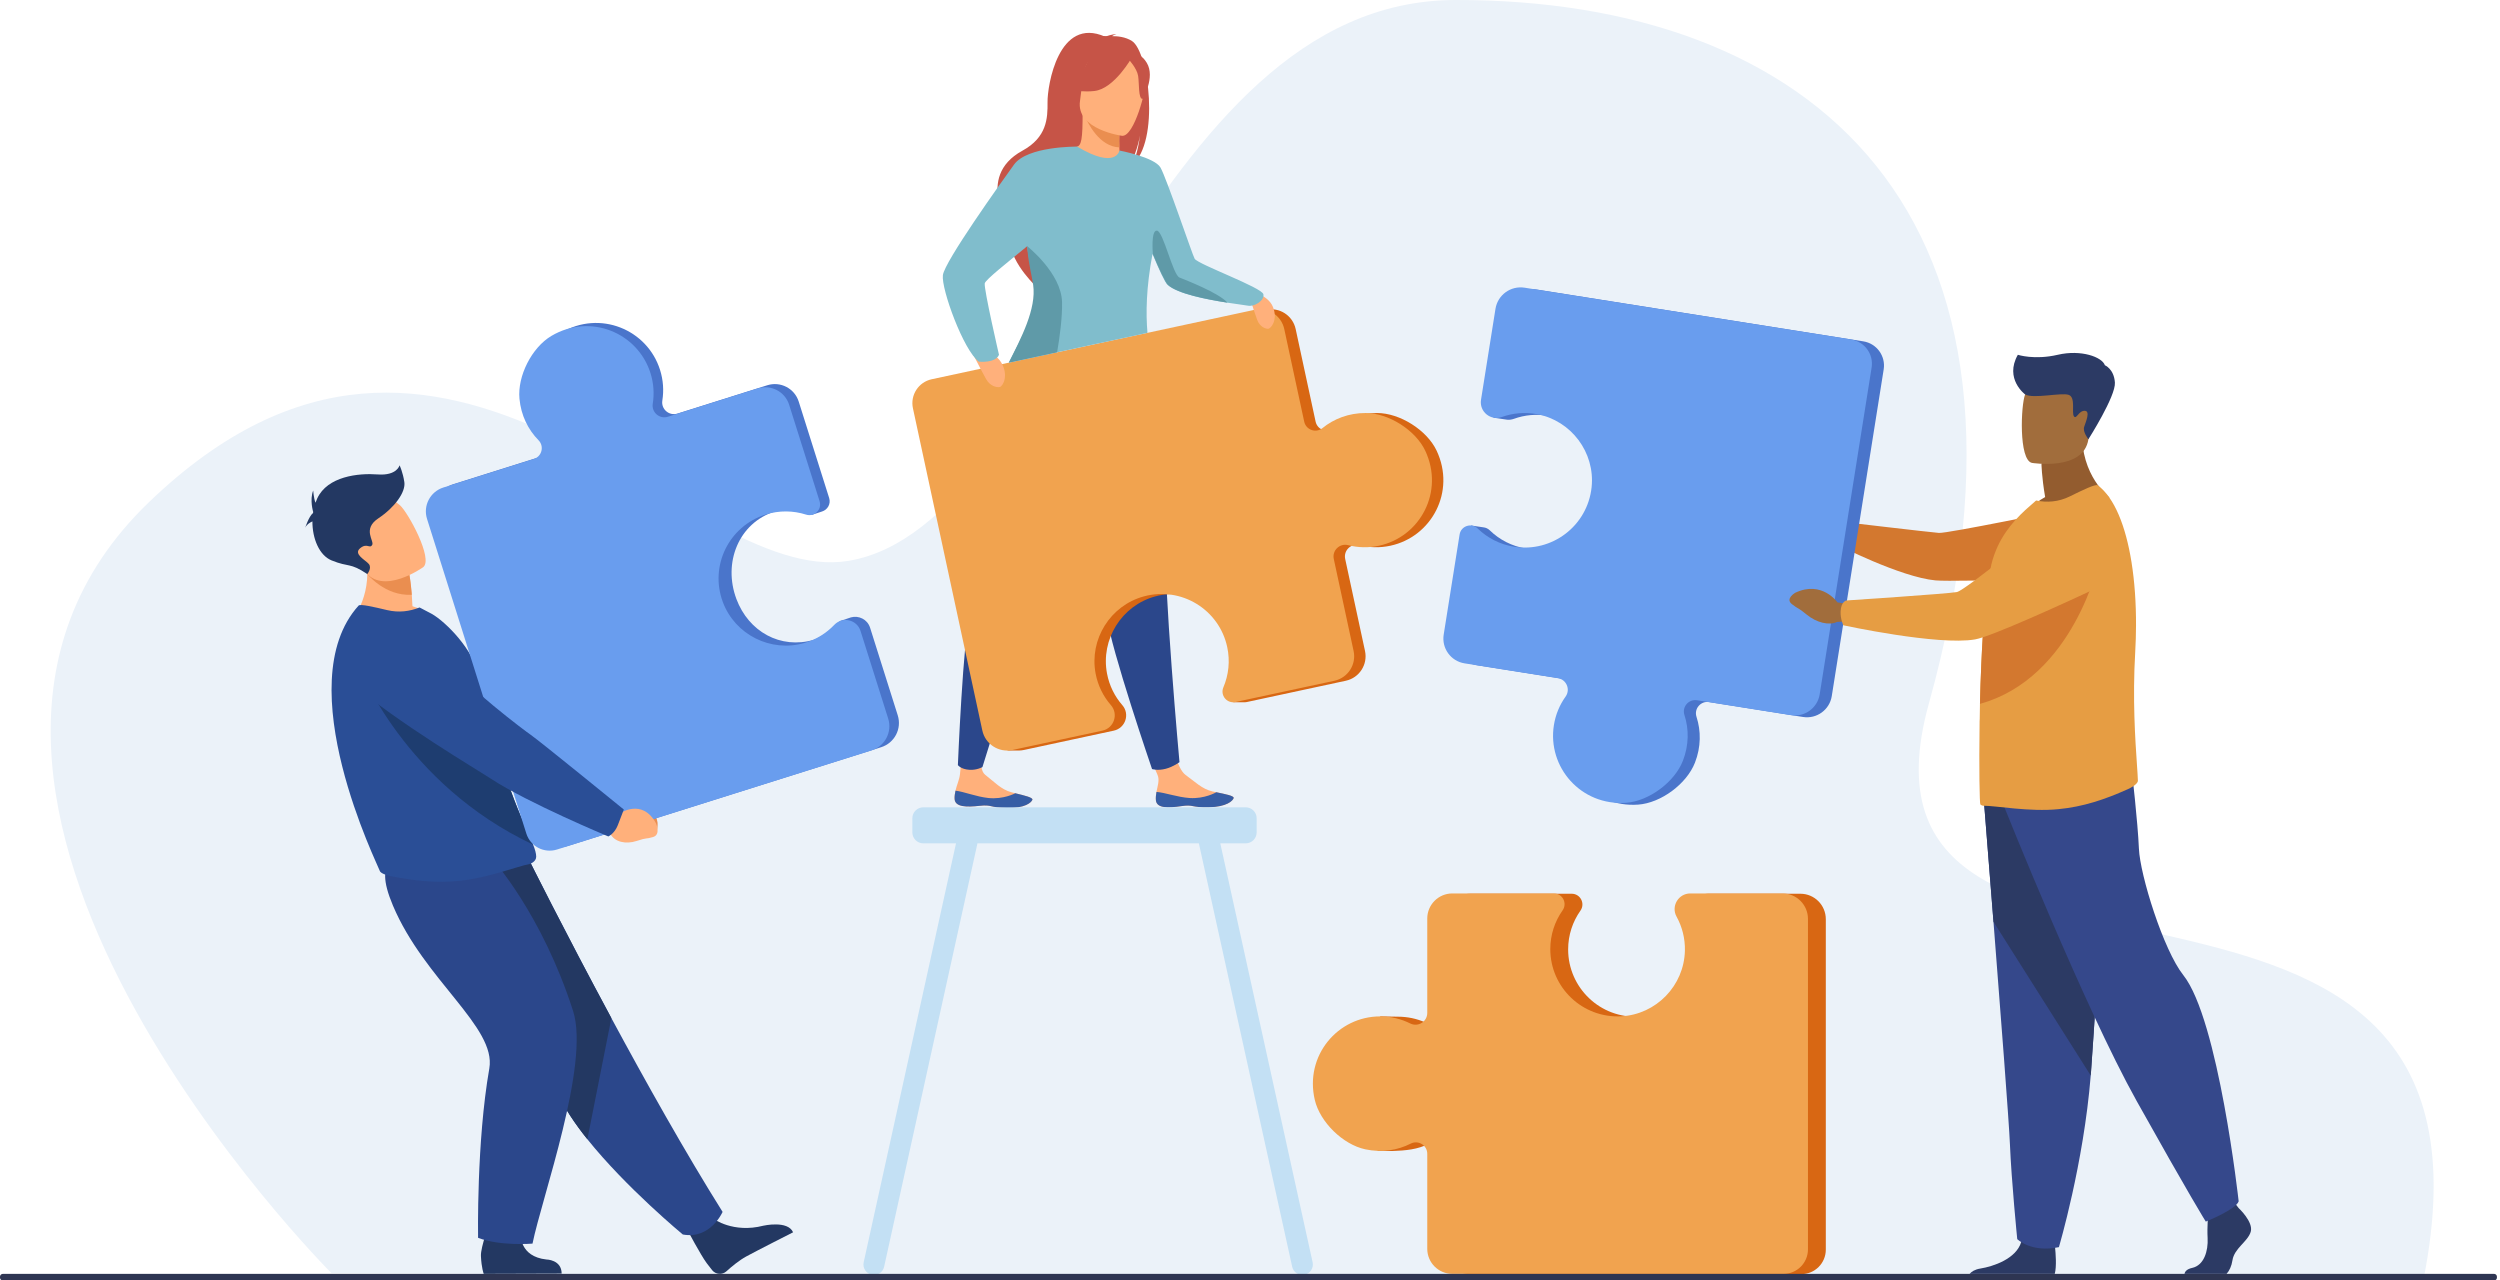 <svg width="615" height="315" viewBox="0 0 615 315" fill="none" xmlns="http://www.w3.org/2000/svg">
<path d="M81.557 313.212C81.557 313.212 -37.1 194.542 36.587 123.588C110.275 52.633 168.516 144.746 208.793 137.959C259.777 129.369 281.825 0.124 358.039 0C444.756 -0.138 508.406 51.086 474.502 173.079C449.496 263.056 621.38 189.374 596.135 314.962L81.557 313.212Z" fill="#EBF2F9"/>
<path d="M284.354 196.885C284.563 198.863 287.369 198.792 290.537 198.317C293.704 197.843 292.886 198.675 297.342 198.589C301.796 198.503 303.284 196.982 303.477 196.339C303.652 195.769 301.49 195.364 299.177 194.882C298.886 194.823 298.595 194.758 298.301 194.697C295.694 194.124 293.914 192.247 291.646 190.631C289.494 189.1 288.046 182.085 288.046 182.085L281.713 182.047C281.713 182.047 283.702 188.392 284.74 190.598C285.348 191.896 284.699 193.562 284.494 194.811C284.385 195.49 284.277 196.186 284.354 196.885Z" fill="#FFB07B"/>
<path d="M290.535 198.317C293.703 197.843 292.885 198.675 297.341 198.589C301.794 198.503 303.283 196.982 303.476 196.339C303.65 195.769 301.489 195.364 299.175 194.882L299.149 194.925C299.149 194.925 296.334 196.558 292.653 196.313C289.655 196.112 286.563 194.966 284.493 194.811C284.383 195.49 284.276 196.186 284.352 196.885C284.562 198.863 287.367 198.792 290.535 198.317Z" fill="#365DA4"/>
<path d="M234.832 196.57C234.97 198.555 237.773 198.591 240.958 198.236C244.142 197.881 243.293 198.682 247.749 198.763C252.203 198.846 253.746 197.38 253.966 196.746C254.159 196.181 252.017 195.697 249.722 195.128C249.433 195.059 249.145 194.982 248.856 194.908C246.27 194.239 244.562 192.296 242.356 190.596C240.266 188.985 241.986 182.304 241.986 182.304L237.179 180.036C237.179 180.036 236.519 186.922 236.161 190.405C236.015 191.831 235.304 193.264 235.054 194.506C234.918 195.18 234.784 195.869 234.832 196.57Z" fill="#FFB07B"/>
<path d="M240.958 198.236C244.142 197.881 243.293 198.682 247.749 198.763C252.203 198.846 253.746 197.38 253.966 196.746C254.159 196.181 252.017 195.697 249.722 195.128L249.696 195.171C249.696 195.171 246.819 196.696 243.15 196.31C240.161 195.998 237.115 194.737 235.054 194.506C234.918 195.18 234.784 195.869 234.832 196.57C234.97 198.555 237.773 198.591 240.958 198.236Z" fill="#365DA4"/>
<path d="M245.629 97.411C245.629 97.411 244.298 103.852 242.964 136.517C242.964 136.517 240.491 142.565 238.697 149.961C236.903 157.356 235.639 188.213 235.639 188.213C235.639 188.213 236.354 189.244 238.525 189.374C240.297 189.48 241.679 188.703 241.679 188.703C241.679 188.703 254.147 148.287 260.216 132.597C266.287 116.905 269.843 94.501 269.843 94.501L245.629 97.411Z" fill="#2B478B"/>
<path d="M260.625 100.169C260.625 100.169 261.608 106.672 271.674 137.778C271.674 137.778 271.45 144.307 272.33 151.866C273.21 159.424 283.401 189.183 283.401 189.183C283.401 189.183 284.754 189.653 286.784 189.117C288.67 188.62 290.152 187.485 290.152 187.485C290.152 187.485 286.244 144.951 286.502 128.131C286.76 111.31 282.332 89.061 282.332 89.061L260.625 100.169Z" fill="#2B478B"/>
<path d="M278.457 10.083C276.878 9.079 274.939 8.881 273.572 8.893C273.942 8.55 274.638 8.452 274.638 8.452C273.799 8.283 271.874 9.027 271.874 9.027C260.359 3.919 257.647 21.102 257.695 25.128C257.738 29.154 257.537 33.776 251.495 37.082C239.609 43.589 248.721 56.439 248.721 56.439C246.581 62.575 254.503 70.09 254.503 70.09C254.367 66.832 269.336 46.075 277.406 41.339C279.447 38.636 280.371 33.728 280.44 33.34C279.915 37.244 279.135 39.408 278.474 40.617C285.394 34.863 282.639 12.741 278.457 10.083Z" fill="#C65447"/>
<path d="M275.945 39.115C275.985 39.135 272.171 41.115 269.299 40.331C266.599 39.594 264.834 36.095 264.872 36.088C266.014 35.862 266.346 34.291 266.32 27.543L266.837 27.645L275.217 29.304L275.53 29.364C275.53 29.364 275.332 32.098 275.325 34.675C275.322 35.218 275.332 35.755 275.351 36.257C275.408 37.752 275.575 38.941 275.945 39.115Z" fill="#FFB07B"/>
<path d="M275.328 34.675C275.326 35.218 275.335 35.754 275.354 36.257C270.481 36.062 267.671 30.491 266.609 28.048L275.221 29.304L275.533 29.364C275.533 29.364 275.335 32.098 275.328 34.675Z" fill="#EA8E50"/>
<path d="M265.943 26.699C265.943 26.699 263.393 22.676 262.782 19.234C262.343 16.776 263.596 7.671 272.756 8.982C272.756 8.982 275.415 9.244 277.915 10.932C279.905 12.274 282.774 15.17 279.564 23.117L278.731 25.801L265.943 26.699Z" fill="#C65447"/>
<path d="M276.044 33.411C276.044 33.411 264.632 31.905 265.681 24.818C266.731 17.732 265.963 12.764 273.293 13.427C280.624 14.09 281.635 17.003 281.862 19.453C282.086 21.903 279.037 33.621 276.044 33.411Z" fill="#FFB07B"/>
<path d="M278.505 14.025C278.505 14.025 274.149 21.874 269.183 22.389C264.216 22.906 262.334 21.317 262.334 21.317C262.334 21.317 266.437 18.952 267.956 13.982C267.956 13.982 276.744 9.72 278.505 14.025Z" fill="#C65447"/>
<path d="M277.631 14.585C277.631 14.585 279.682 16.788 279.98 18.676C280.279 20.566 279.981 24.318 281.083 24.354C281.083 24.354 284.272 19.052 282.111 15.463C279.818 11.658 277.631 14.585 277.631 14.585Z" fill="#C65447"/>
<path d="M353.408 110.86C351.013 105.795 344.357 101.602 338.752 101.6C334.611 101.6 330.958 103.011 328.132 105.311C326.514 106.627 324.079 105.759 323.64 103.723L318.731 80.938C318.015 77.615 314.74 75.501 311.415 76.216L232.002 93.295C228.753 93.993 226.687 97.192 227.386 100.439L244.458 179.705C244.947 181.972 246.612 183.683 248.673 184.34L247.631 184.635H250.715L250.739 184.631C251.116 184.62 251.498 184.576 251.882 184.494L253.609 184.122L273.992 179.739C276.852 179.124 278.012 175.666 276.091 173.462C274.233 171.333 272.897 168.696 272.33 165.708C270.724 157.289 275.934 148.95 284.211 146.709C293.419 144.216 302.717 149.96 304.7 159.159C305.444 162.62 305.046 166.06 303.755 169.087C303.254 170.263 303.667 171.484 304.528 172.18L303.34 172.76L306.095 172.758V172.758C306.3 172.763 306.513 172.745 306.73 172.698L331.066 167.465C334.393 166.749 336.509 163.475 335.794 160.151L330.916 137.507C330.465 135.411 332.378 133.575 334.455 134.108C336.858 134.725 339.436 134.808 342.024 134.251C352.208 132.061 358.162 120.924 353.408 110.86Z" fill="#D86713"/>
<path d="M335.945 101.6C331.804 101.6 328.152 103.011 325.325 105.311C323.71 106.627 321.273 105.759 320.834 103.723L315.927 80.938C315.211 77.616 311.936 75.501 308.611 76.216L229.198 93.295C225.949 93.993 223.881 97.192 224.582 100.439L241.654 179.705C242.38 183.075 245.702 185.22 249.075 184.494L271.186 179.739C274.046 179.124 275.208 175.666 273.285 173.462C271.429 171.333 270.093 168.696 269.523 165.708C267.92 157.29 273.128 148.95 281.407 146.709C290.615 144.216 299.913 149.96 301.893 159.159C302.64 162.62 302.239 166.06 300.949 169.087C300.111 171.054 301.834 173.148 303.926 172.698L328.262 167.465C331.587 166.749 333.703 163.475 332.987 160.151L328.112 137.507C327.658 135.411 329.571 133.575 331.649 134.108C334.051 134.725 336.63 134.808 339.22 134.251C349.404 132.061 355.355 120.924 350.601 110.86C348.206 105.795 341.553 101.602 335.945 101.6Z" fill="#F1A34F"/>
<path d="M306.889 71.466C306.889 71.466 311.843 72.276 313.141 75.494C314.439 78.714 312.626 80.893 311.929 80.886C311.233 80.879 309.894 80.364 309.269 78.693C308.642 77.024 306.889 71.466 306.889 71.466Z" fill="#FFB07B"/>
<path d="M238.699 85.827C238.699 85.827 244.26 85.82 246.261 89.104C248.26 92.389 246.674 95.099 245.91 95.216C245.147 95.333 243.592 95.011 242.607 93.299C241.621 91.588 238.699 85.827 238.699 85.827Z" fill="#FFB07B"/>
<path d="M307.03 75.201C306.539 75.096 304.382 74.843 301.641 74.412C296.591 73.62 289.554 72.226 287.193 70.05C286.554 69.459 285.063 66.207 283.515 62.479C281.95 70.731 281.861 77.062 282.277 81.882L248.155 89.219C251.08 83.31 255.61 75.98 254.761 70.05C254.446 67.852 253.239 64.834 252.788 61.445C252.752 61.154 252.719 60.861 252.693 60.565C247.907 64.503 242.38 68.846 242.247 69.714C242.027 71.17 245.753 87.288 245.753 87.288C244.828 89.417 240.808 88.969 240.808 88.969C237.044 86.282 231.505 71.056 231.949 67.683C232.393 64.31 246.123 45.086 249.446 40.493C252.728 35.952 264.713 36.066 265.001 36.069H265.004C265.006 36.069 265.006 36.069 265.008 36.069C274.538 41.787 275.397 37.034 275.397 37.034C275.397 37.034 283.996 38.667 285.473 41.206C286.952 43.744 293.433 62.992 293.891 63.669C294.85 65.087 310.515 70.758 310.797 72.4C311.08 74.042 308.435 75.499 307.03 75.201Z" fill="#80BDCC"/>
<path d="M260.05 86.673L248.154 89.219C251.117 83.324 255.01 75.985 254.158 70.09C253.841 67.89 253.126 65.287 252.782 61.881C252.749 61.554 252.691 60.565 252.691 60.565C252.691 60.565 261.117 67.192 261.265 74.362C261.343 78.082 260.692 82.947 260.05 86.673Z" fill="#5F9AA8"/>
<path d="M301.957 74.455C296.848 73.663 289.722 72.269 287.332 70.093C286.686 69.499 285.176 66.245 283.609 62.513C283.609 62.513 283.06 56.513 284.629 56.737C286.199 56.961 288.508 67.602 290.156 68.274C291.631 68.877 299.784 72.004 301.957 74.455Z" fill="#5F9AA8"/>
<path d="M553.677 303.025C552.957 305.451 549.632 307.067 549.183 310.033C548.964 311.48 548.424 312.602 547.737 313.375H537.385C537.49 312.805 537.943 312.192 539.288 311.899C542.165 311.27 543.248 307.787 543.072 304.553C542.995 303.199 543.031 301.652 543.098 300.315C543.188 298.463 543.341 297.009 543.341 297.009L549.453 295.571L550.094 296.396L550.71 297.19C550.71 297.19 554.395 300.601 553.677 303.025Z" fill="#2C3A64"/>
<path d="M505.47 313.375H484.523C484.998 312.819 485.802 312.283 487.164 312.061C490.387 311.539 495.969 309.67 497.214 305.551C497.254 305.42 497.29 305.285 497.321 305.146C498.309 300.746 505.501 306.495 505.501 306.495C505.501 306.495 505.522 306.672 505.556 306.97C505.682 308.209 505.961 311.57 505.47 313.375Z" fill="#2C3A64"/>
<path d="M488.02 196.776C488.02 196.776 489.11 210.391 490.395 226.757C492.139 248.989 494.236 276.298 494.443 281.47C494.804 290.454 496.242 304.823 496.242 304.823C496.242 304.823 499.656 308.236 506.49 306.799C506.49 306.799 512.577 286.285 514.319 264.582C514.345 264.225 514.371 263.867 514.4 263.51C516.017 241.414 518.531 194.89 518.531 194.89L488.02 196.776Z" fill="#35488B"/>
<path d="M488.02 196.775C488.02 196.775 489.11 210.39 490.395 226.756L514.319 264.582C514.345 264.224 514.371 263.867 514.4 263.509C516.017 241.413 518.531 194.89 518.531 194.89L488.02 196.775Z" fill="#2C3A64"/>
<path d="M493.006 198.391C493.006 198.391 512.69 247.701 525.634 270.872C538.577 294.045 542.623 300.512 542.623 300.512C542.623 300.512 550.039 297.547 550.712 295.526C550.712 295.526 545.762 250.79 537.096 239.885C532.196 233.723 526.442 215.231 526.173 208.764C525.903 202.298 524.422 189.499 524.422 189.499L493.006 198.391Z" fill="#35488B"/>
<path d="M503.104 122.279C502.229 117.115 502.2 114.054 502.2 114.054L512.188 106.012C511.818 117.069 518.91 122.388 518.91 122.388C518.91 122.388 505.599 128.935 497.906 126.51C497.906 126.51 499.8 124.091 503.104 122.279Z" fill="#935C2F"/>
<path d="M499.847 113.87C499.847 113.87 512.554 115.98 513.747 108.054C514.94 100.126 517.382 95.061 509.32 93.379C501.259 91.698 499.224 94.484 498.182 97.032C497.14 99.583 496.574 113.12 499.847 113.87Z" fill="#A16D3C"/>
<path d="M455.225 130.212L452.52 128.538C452.52 128.538 449.147 123.563 443.386 126.654C443.386 126.654 441.106 128.108 442.635 129.325C444.169 130.542 443.756 129.855 445.877 131.618C448 133.381 450.743 134.011 452.515 133.039L454.786 132.825L455.225 130.212Z" fill="#A16D3C"/>
<path d="M452.01 130.733C452.707 128.555 453.038 128.363 453.038 128.363C453.038 128.363 474.913 130.946 476.976 131.098C479.037 131.251 507.679 125.354 507.679 125.354L521.202 141.764C521.202 141.764 481.329 143.266 476.113 142.777C467.489 141.97 451.85 133.948 451.85 133.948C451.85 133.948 451.462 132.444 452.01 130.733Z" fill="#D3782F"/>
<path d="M525.922 192.019C525.96 192.866 524.214 193.795 523.455 194.136C517.744 196.694 512.427 198.472 506.419 199.049C499.291 199.78 490.868 198.179 487.979 198.217C487.669 198.217 487.402 198.102 487.171 197.909C486.977 197.754 486.822 189.055 486.977 178.086C486.977 177.663 486.977 177.199 487.016 176.776V176.623C487.027 175.481 487.044 174.32 487.07 173.148C487.142 169.942 487.261 166.651 487.402 163.381C487.609 158.559 487.896 153.821 488.294 149.623C488.709 145.238 489.234 141.441 489.904 138.748C491.445 132.551 494.99 128.469 498.225 125.467L500.882 123.121C503.539 123.659 506.354 123.504 509.164 122.12C512.208 120.618 515.521 119.002 516.058 119.386C520.166 122.454 522.93 129.417 524.347 138.266C525.111 143.029 525.483 148.337 525.461 153.879C525.454 156.005 525.387 158.163 525.266 160.34C524.579 172.028 525.282 182.161 525.686 188.051C525.802 189.745 525.895 191.091 525.922 192.019Z" fill="#E69D43"/>
<path d="M458.375 83.973L378.025 71.22C374.607 70.679 371.398 73.006 370.854 76.419L367.298 98.799C367.133 99.836 367.398 102.748 367.398 102.748L370.294 103.18C370.458 103.216 370.625 103.239 370.795 103.254C371.32 103.297 371.866 103.23 372.412 103.034C375.077 102.069 378.027 101.776 381.028 102.327C389.487 103.876 395.405 111.763 394.503 120.309C393.502 129.814 384.761 136.422 375.437 134.942C371.928 134.385 368.853 132.766 366.489 130.464C366.031 130.018 365.478 129.782 364.922 129.725L361.89 129.27L358.116 156.569C357.582 159.936 359.879 163.098 363.25 163.633L386.202 167.276C388.328 167.613 389.353 170.065 388.101 171.813C386.655 173.834 385.644 176.213 385.227 178.834C383.588 189.141 391.853 198.734 402.991 197.936C408.599 197.535 414.932 192.836 416.965 187.598C418.465 183.729 418.465 179.806 417.337 176.332C416.69 174.346 418.386 172.383 420.45 172.711L443.545 176.376C446.913 176.911 450.079 174.616 450.613 171.25L463.387 90.871C463.91 87.584 461.667 84.495 458.375 83.973Z" fill="#4A75CB"/>
<path d="M516.356 138.029C516.356 138.029 510.197 166.751 487.072 173.149C487.144 169.943 487.263 166.652 487.404 163.381C487.611 158.56 487.898 153.821 488.296 149.623C488.709 149.41 489.095 149.245 489.451 149.128C497.296 146.542 516.356 138.029 516.356 138.029Z" fill="#D3782F"/>
<path d="M413.993 187.149C415.494 183.281 415.496 179.358 414.368 175.884C413.721 173.898 415.415 171.935 417.481 172.262L440.577 175.928C443.945 176.462 447.108 174.167 447.642 170.802L460.418 90.423C460.941 87.136 458.696 84.046 455.407 83.524L375.054 70.772C371.638 70.231 368.43 72.557 367.886 75.971L364.329 98.35C363.869 101.247 366.683 103.583 369.443 102.586C372.105 101.621 375.059 101.33 378.059 101.878C386.518 103.428 392.434 111.315 391.535 119.86C390.533 129.366 381.793 135.974 372.466 134.494C368.959 133.937 365.884 132.318 363.518 130.016C361.982 128.52 359.398 129.371 359.062 131.489L355.147 156.121C354.613 159.487 356.91 162.65 360.279 163.185L383.233 166.828C385.356 167.165 386.385 169.617 385.132 171.365C383.684 173.386 382.673 175.764 382.258 178.386C380.619 188.693 388.884 198.286 400.022 197.488C405.63 197.087 411.963 192.387 413.993 187.149Z" fill="#699DEE"/>
<path d="M455.313 148.729L452.01 148.183C452.01 148.183 448.243 142.737 441.678 145.793C441.678 145.793 439.076 147.247 440.798 148.609C442.518 149.972 442.06 149.221 444.445 151.19C446.828 153.159 449.934 153.945 451.95 152.983L454.526 152.849L455.313 148.729Z" fill="#A16D3C"/>
<path d="M452.792 150.407C452.899 147.978 454.194 147.719 454.194 147.719C454.194 147.719 479.22 146.065 481.378 145.647C483.537 145.228 503.47 128.726 503.47 128.726C503.47 128.726 511.177 121.803 516.578 124.139C521.272 126.169 522.742 130.174 522.978 133.857C523.259 138.246 520.781 142.349 516.792 144.21C507.842 148.388 489.94 156.589 485.863 157.296C476.789 158.871 453.464 153.824 453.464 153.824C453.464 153.824 452.708 152.315 452.792 150.407Z" fill="#E69D43"/>
<path d="M498.183 97.032C498.183 97.032 493.025 93.211 496.389 87.276C496.389 87.276 500.444 88.618 506.207 87.276C511.97 85.932 517.128 87.836 517.8 89.85C517.8 89.85 520.043 90.749 520.267 94.108C520.491 97.469 513.748 108.054 513.748 108.054C513.748 108.054 512.307 106.262 512.698 105.029C513.092 103.797 514.325 101.054 512.81 101.054C511.298 101.054 510.794 103.294 510.177 102.398C509.561 101.502 510.682 97.75 508.889 97.132C507.095 96.517 500.201 98.167 498.183 97.032Z" fill="#2C3A64"/>
<path d="M322.905 310.514L300.191 207.463H306.443C307.927 207.463 309.138 206.253 309.138 204.77V201.29C309.138 199.81 307.927 198.599 306.443 198.599H227.13C225.649 198.599 224.437 199.81 224.437 201.29V204.77C224.437 206.253 225.649 207.463 227.13 207.463H235.181L212.467 310.514C212.161 311.899 213.042 313.284 214.423 313.589C215.806 313.897 217.188 313.012 217.493 311.628L240.453 207.463H294.919L317.879 311.628C318.184 313.012 319.565 313.897 320.946 313.589C322.33 313.284 323.21 311.899 322.905 310.514Z" fill="#C3E0F4"/>
<path d="M442.888 219.858H420.209C417.275 219.858 415.408 223.002 416.827 225.567C418.196 228.046 413.375 249.52 403.218 250.08C393.667 250.607 385.764 242.991 385.764 233.557C385.764 230.008 386.883 226.718 388.786 224.025C390.024 222.273 388.777 219.858 386.632 219.858H361.671C358.26 219.858 355.495 222.621 355.495 226.029C355.495 226.029 353.232 252.8 351.309 251.839C349.327 250.85 347.118 250.247 344.78 250.128L344.782 250.125H344.759C344.479 250.111 344.2 250.104 343.917 250.104C343.635 250.104 339.525 250.032 339.525 250.032L338.902 283.115L342.471 283.153C345.863 283.05 348.809 282.733 351.428 281.401C353.289 280.452 355.495 281.816 355.495 283.904V307.273C355.495 310.679 358.26 313.441 361.669 313.441H443.117C446.449 313.441 449.149 310.743 449.149 307.413V226.115C449.149 222.659 446.346 219.858 442.888 219.858Z" fill="#D86713"/>
<path d="M335.843 282.728C339.903 283.603 343.779 282.988 347.035 281.329C348.898 280.38 351.105 281.746 351.105 283.834V307.201C351.105 310.609 353.869 313.372 357.278 313.372H438.726C442.058 313.372 444.759 310.674 444.759 307.344V226.046C444.759 222.59 441.956 219.786 438.497 219.786H415.819C412.885 219.786 411.017 222.93 412.436 225.498C413.805 227.977 414.559 230.844 414.485 233.89C414.28 242.481 407.415 249.558 398.827 250.011C389.276 250.511 381.373 242.922 381.373 233.487C381.373 229.938 382.492 226.649 384.395 223.955C385.634 222.203 384.386 219.786 382.241 219.786H357.28C353.869 219.786 351.105 222.551 351.105 225.96V249.184C351.105 251.334 348.841 252.73 346.918 251.77C344.693 250.659 342.183 250.032 339.526 250.032C329.082 250.032 320.898 259.695 323.434 270.562C324.71 276.033 330.347 281.546 335.843 282.728Z" fill="#F1A34F"/>
<path d="M152.32 195.628L154.486 197.385C154.486 197.385 160.411 195.261 161.748 202.298C161.748 202.298 162.104 205.296 160.203 205.301C158.303 205.308 159.087 204.975 156.395 205.053C153.704 205.132 151.473 203.714 151.079 201.53L149.791 199.681L152.32 195.628Z" fill="#EA8E50"/>
<path d="M152.076 199.399C153.804 197.597 153.665 196.265 153.665 196.265C153.665 196.265 133.655 179.894 131.626 178.56C130.243 177.652 115.507 164.597 108.618 156.639C105.202 152.691 100.969 154.223 96.127 155.612L92.139 156.755C87.324 158.135 86.072 164.865 90.023 168.135C101.15 177.344 119.66 187.703 123.123 189.88C131.721 195.285 148.55 201.707 148.55 201.707C148.55 201.707 150.592 200.949 152.076 199.399Z" fill="#1E3D70"/>
<path d="M175.491 299.805C175.491 299.805 180.347 303.44 187.787 301.521C187.787 301.521 193.787 300.153 195.102 303.144C195.102 303.144 185.902 307.814 183.573 309.091C181.819 310.054 179.988 311.572 178.693 312.748C177.669 313.677 176.073 313.551 175.199 312.478C174.795 311.982 174.331 311.389 173.824 310.702C172.405 308.781 169.1 302.577 169.1 302.577L175.491 299.805Z" fill="#233862"/>
<path d="M177.758 298.127C177.758 298.127 174.801 304.939 167.976 303.688C167.976 303.688 154.048 292.194 144.494 280.254C141.391 276.376 138.749 272.451 137.197 268.858C130.862 254.202 113.762 232.341 102.891 221.262L130.091 211.43C130.091 211.43 138.804 228.942 150.396 250.454C158.75 265.953 168.597 283.53 177.758 298.127Z" fill="#2B478B"/>
<path d="M150.396 250.454L144.494 280.254C141.391 276.376 138.749 272.45 137.197 268.858C130.862 254.201 113.762 232.341 102.891 221.262L130.091 211.43C130.091 211.43 138.804 228.942 150.396 250.454Z" fill="#233862"/>
<path d="M128.09 303.671C128.09 303.671 127.793 309.105 134.389 309.832C134.389 309.832 138.157 309.851 138.168 313.31L119 313.372C119 313.372 118.443 311.975 118.308 308.986C118.204 306.691 120.535 300.689 120.535 300.689L128.09 303.671Z" fill="#233862"/>
<path d="M121.17 211.43C121.17 211.43 133.287 224.735 140.979 248.705C145.164 261.746 133.308 294.537 130.997 305.929C130.997 305.929 123.044 306.603 117.606 304.503C117.606 304.503 117.193 280.972 120.373 262.835C122.153 252.686 104.418 241.127 96.669 222.788C91.397 210.312 97.811 210.524 105.692 210.224L121.17 211.43Z" fill="#2B478B"/>
<path d="M107.184 152.071C100.442 155.875 86.641 152.367 86.641 152.367C86.641 152.367 92.246 145.964 89.699 135.651L94.992 138.337L100.678 141.223C100.678 141.223 101.046 143.044 101.301 146.315C101.367 147.158 101.425 148.099 101.465 149.127C104.927 150.176 107.184 152.071 107.184 152.071Z" fill="#FFB07B"/>
<path d="M131.905 210.743C131.905 211.925 130.54 212.492 130.25 212.55C127.531 213.048 119.938 215.999 113.099 216.676C107.34 217.279 101.992 216.704 96.118 215.527C95.34 215.369 93.514 214.878 93.384 214.135C93.222 213.32 70.726 168.308 88.215 148.972C88.625 148.519 92.077 149.336 95.234 150.084C98.15 150.775 100.824 150.39 103.212 149.433L106.173 150.99C109.808 153.014 116.688 160.206 117.493 165.85C117.901 168.72 119.544 170.845 120.019 173.37C120.196 174.304 120.376 175.216 120.56 176.105C120.918 177.849 121.287 179.508 121.667 181.086C122.695 185.354 123.781 189.029 124.848 192.204C125.982 195.573 127.095 198.377 128.089 200.722C129.378 203.764 130.468 206.038 131.149 207.778C131.63 209.003 131.905 209.963 131.905 210.743Z" fill="#2A4E96"/>
<path d="M131.147 207.778C99.391 192.826 88.393 164.119 88.393 164.119C88.393 164.119 114.194 173.629 120.558 176.105C120.916 177.849 121.286 179.508 121.665 181.086C122.694 185.355 123.78 189.029 124.846 192.204C125.98 195.574 127.093 198.377 128.087 200.722C129.376 203.764 130.466 206.038 131.147 207.778Z" fill="#1E3D70"/>
<path d="M220.849 175.981L214.045 154.428C213.385 152.335 211.219 151.344 209.325 151.876L209.32 151.878C209.22 151.906 209.119 151.941 209.022 151.978L206.636 152.774C206.636 152.774 202.901 156.616 200.222 157.391C191.983 159.773 184.163 155.386 181.157 147.359C177.813 138.432 181.692 128.628 190.673 125.798C193.745 124.83 199.792 126.634 199.792 126.634L202.221 125.828C203.54 125.427 204.444 124.006 203.974 122.514L196.486 98.792C195.463 95.548 192.004 93.748 188.758 94.771L166.651 101.738C164.605 102.381 162.597 100.651 162.935 98.534C163.325 96.086 163.167 93.514 162.37 90.99C159.237 81.062 147.585 76.181 138.002 81.851C133.177 84.704 129.621 91.717 130.143 97.295C130.528 101.416 132.276 104.918 134.832 107.513C136.293 108.998 135.656 111.506 133.669 112.13L111.425 119.141C108.181 120.163 106.381 123.62 107.404 126.861L131.836 204.274C132.835 207.439 136.214 209.196 139.383 208.197L216.77 183.812C220.059 182.775 221.886 179.269 220.849 175.981Z" fill="#4A75CB"/>
<path d="M127.787 98.079C128.173 102.2 129.921 105.702 132.477 108.298C133.938 109.783 133.301 112.288 131.313 112.915L109.069 119.925C105.826 120.947 104.026 124.403 105.048 127.645L129.48 205.058C130.479 208.224 133.859 209.98 137.028 208.982L214.414 184.596C217.706 183.559 219.531 180.053 218.493 176.765L211.69 155.212C210.809 152.424 207.258 151.591 205.239 153.71C203.293 155.755 200.788 157.331 197.866 158.176C189.627 160.557 180.831 156.154 177.825 148.128C174.482 139.2 179.337 129.412 188.318 126.582C191.695 125.518 195.161 125.594 198.298 126.596C200.335 127.246 202.262 125.337 201.618 123.298L194.131 99.573C193.107 96.332 189.648 94.532 186.403 95.555L164.296 102.522C162.25 103.166 160.242 101.435 160.579 99.319C160.969 96.871 160.811 94.299 160.015 91.774C156.882 81.847 145.23 76.965 135.646 82.633C130.822 85.489 127.265 92.501 127.787 98.079Z" fill="#699DEE"/>
<path d="M149.727 199.113L152.471 200.119C152.471 200.119 157.966 196.236 161.387 202.55C161.387 202.55 162.625 205.308 160.666 205.906C158.707 206.507 159.419 205.942 156.666 206.86C153.913 207.775 151.2 207.115 150.16 205.151L148.295 203.783L149.727 199.113Z" fill="#FFB07B"/>
<path d="M151.984 202.991C152.999 200.345 153.462 199.146 153.462 199.146C153.462 199.146 132.726 182.258 130.614 180.809C129.174 179.822 114.841 169.117 107.853 160.773C104.386 156.635 98.921 154.743 93.635 155.85L89.282 156.763C84.026 157.864 82.318 164.512 86.395 168.004C97.879 177.841 117.246 189.25 120.857 191.623C129.822 197.514 149.65 205.768 149.65 205.768C149.65 205.768 151.187 205.067 151.984 202.991Z" fill="#2A4E96"/>
<path d="M101.298 146.315C94.669 146.687 90.357 141.217 90.357 141.217C90.357 141.217 93.355 139.558 94.989 138.337L100.675 141.223C100.675 141.223 101.043 143.044 101.298 146.315Z" fill="#EA8E50"/>
<path d="M104.122 139.513C104.122 139.513 94.077 146.717 89.684 140.397C85.291 134.077 81.036 130.75 87.264 125.884C93.492 121.016 96.428 122.555 98.407 124.308C100.387 126.061 106.622 137.477 104.122 139.513Z" fill="#FFB07B"/>
<path d="M99.47 118.599C99.11 116.17 98.3 114.461 98.3 114.461C98.3 114.461 97.669 117.071 92.897 116.711C88.125 116.351 80.561 117.178 78.04 122.613C77.879 122.959 77.737 123.315 77.61 123.679C77.153 122.474 77.043 120.668 77.043 120.668C76.136 123.008 77.043 125.935 77.043 125.935H77.043C77.03 126.02 77.019 126.105 77.006 126.191C75.953 127.081 75.068 129.846 75.068 129.846C75.386 129.076 76.161 128.572 76.853 128.262C76.831 132.49 78.547 136.624 81.559 137.854C85.964 139.654 85.929 138.281 90.358 141.217C90.358 141.217 91.546 139.744 90.736 138.754C89.925 137.764 86.864 136.325 88.575 134.885C90.286 133.446 90.916 135.065 91.546 134.075C92.177 133.086 89.025 130.206 93.077 127.507C97.129 124.808 99.831 121.028 99.47 118.599Z" fill="#233862"/>
<path d="M613.548 315H0.696C0.313 315 0 314.688 0 314.304V314.068C0 313.684 0.313 313.372 0.696 313.372H613.548C613.93 313.372 614.245 313.684 614.245 314.068V314.304C614.245 314.688 613.93 315 613.548 315Z" fill="#2E3552"/>
</svg>
